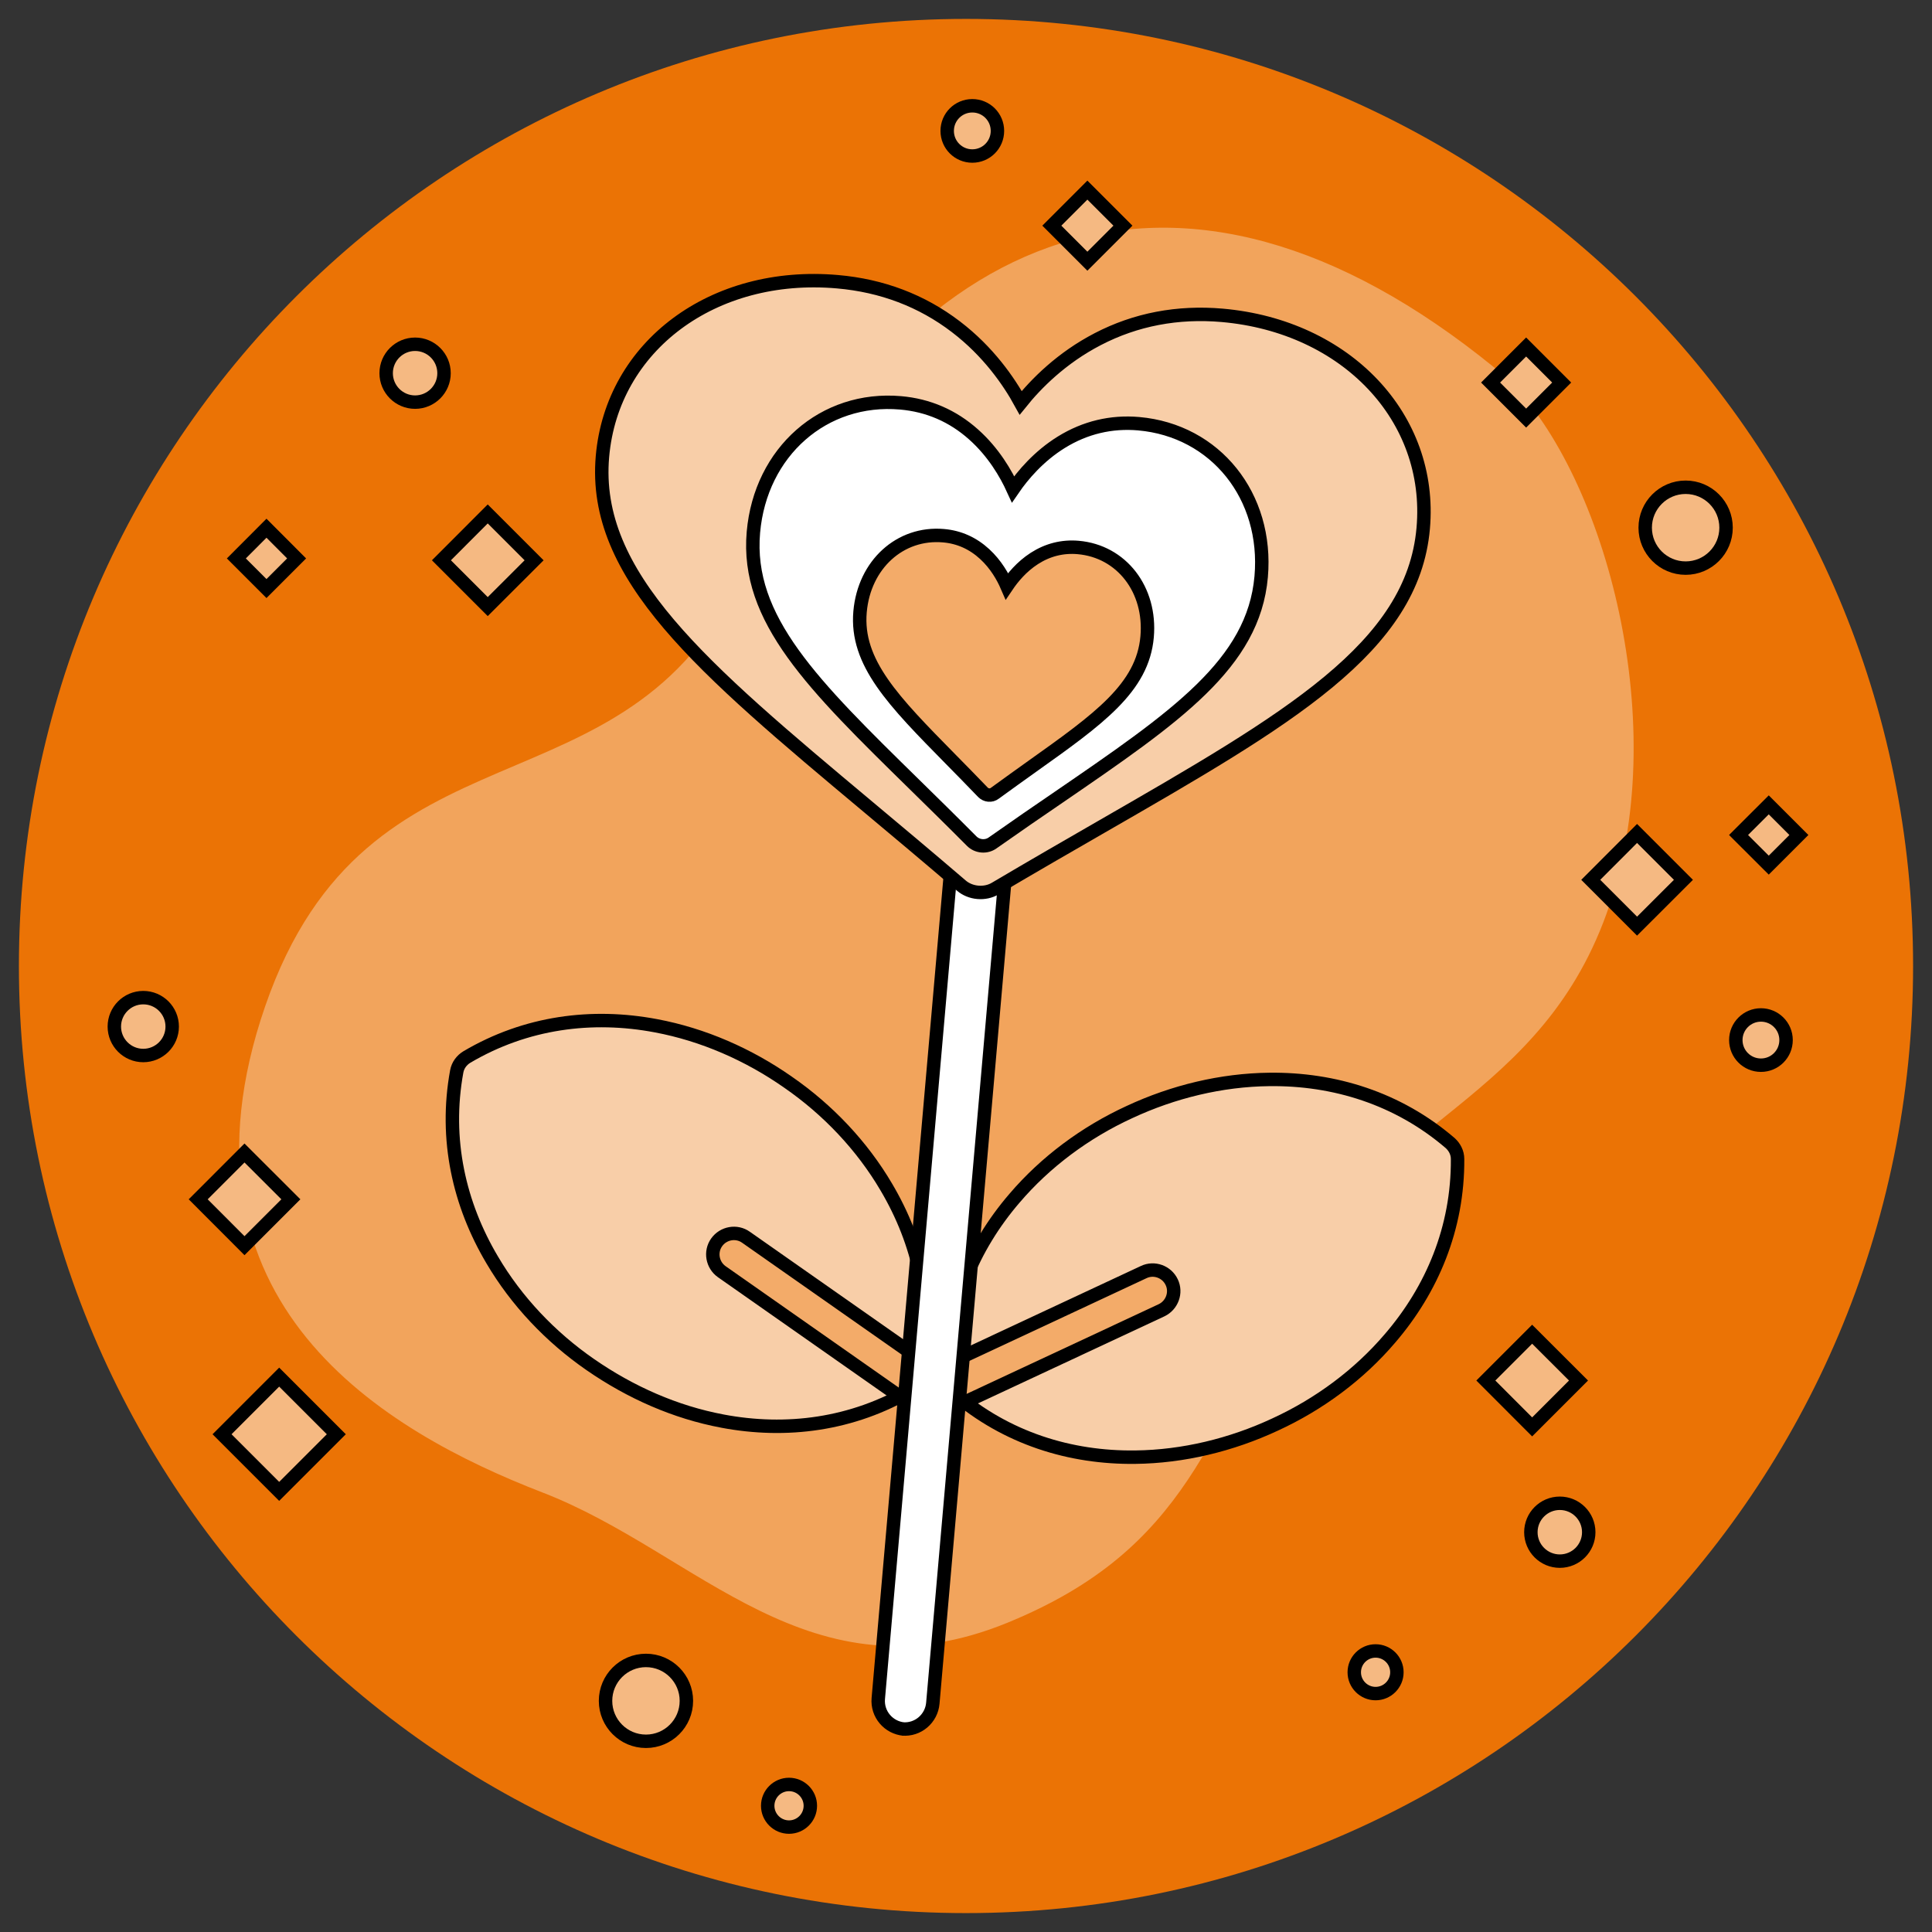 <?xml version="1.0" encoding="UTF-8"?>
<svg id="Laag_1" data-name="Laag 1" xmlns="http://www.w3.org/2000/svg" viewBox="0 0 289.13 289.13">
  <rect x="0" y="0" width="289.13" height="289.13" fill="#333333" stroke="none"/>
  <defs>
    <style>
      .cls-1, .cls-2, .cls-3 {
        fill: none;
        stroke: #000;
      }

      .cls-1, .cls-3 {
        stroke-width: 2.01px;
      }

      .cls-2 {
        stroke-width: 2.01px;
      }

      .cls-4 {
        fill: #f8cea8;
      }

      .cls-5 {
        fill: #f5b982;
      }

      .cls-6 {
        fill: #f3ab69;
      }

      .cls-7 {
        fill: #fff;
      }

      .cls-8 {
        fill: #eb7305;
      }

      .cls-3 {
        stroke-miterlimit: 10;
      }

      .cls-9 {
        fill: #f2a45c;
      }
    </style>
  </defs>
  <path class="cls-8" d="M144.57,286.3c78.28,0,141.73-63.46,141.73-141.73S222.84,2.83,144.57,2.83,2.83,66.29,2.83,144.57s63.46,141.73,141.73,141.73h0Z"/>
  <path class="cls-9" d="M223.72,55.08c-47.46-38.66-88.32-21.41-112.71,30.97-17.4,37.36-55.95,20-71.32,64.52-15.37,44.52,18.15,63.76,41.51,72.79,23.36,9.03,40,31.61,69.61,19.47,27.07-11.1,30.21-28.31,43.94-53.02,12.9-23.23,38.07-25.81,47.03-57.3,8.08-28.38-3.16-65.28-18.06-77.42h0Z"/>
  <path class="cls-5" d="M259.77,155.65c0,2.08,1.68,3.76,3.76,3.76s3.76-1.68,3.76-3.76-1.69-3.76-3.76-3.76-3.76,1.68-3.76,3.76h0Z"/>
  <path class="cls-2" d="M259.77,155.65c0,2.08,1.68,3.76,3.76,3.76s3.76-1.68,3.76-3.76-1.69-3.76-3.76-3.76-3.76,1.68-3.76,3.76h0Z"/>
  <path class="cls-5" d="M141.75,19.59c0,2.08,1.68,3.76,3.76,3.76s3.76-1.68,3.76-3.76-1.68-3.76-3.76-3.76-3.76,1.68-3.76,3.76h0Z"/>
  <path class="cls-2" d="M141.75,19.59c0,2.08,1.68,3.76,3.76,3.76s3.76-1.68,3.76-3.76-1.68-3.76-3.76-3.76-3.76,1.68-3.76,3.76h0Z"/>
  <path class="cls-5" d="M114.89,270.24c0,1.76,1.43,3.19,3.19,3.19s3.19-1.43,3.19-3.19-1.43-3.19-3.19-3.19-3.19,1.43-3.19,3.19h0Z"/>
  <path class="cls-2" d="M114.89,270.24c0,1.76,1.43,3.19,3.19,3.19s3.19-1.43,3.19-3.19-1.43-3.19-3.19-3.19-3.19,1.43-3.19,3.19h0Z"/>
  <path class="cls-5" d="M202.67,250.26c0,1.76,1.43,3.19,3.19,3.19s3.19-1.43,3.19-3.19-1.43-3.19-3.19-3.19-3.19,1.43-3.19,3.19h0Z"/>
  <path class="cls-2" d="M202.67,250.26c0,1.76,1.43,3.19,3.19,3.19s3.19-1.43,3.19-3.19-1.43-3.19-3.19-3.19-3.19,1.43-3.19,3.19h0Z"/>
  <path class="cls-5" d="M229.1,229.3c0,2.39,1.94,4.33,4.33,4.33s4.33-1.94,4.33-4.33-1.94-4.33-4.33-4.33-4.33,1.94-4.33,4.33h0Z"/>
  <path class="cls-2" d="M229.1,229.3c0,2.39,1.94,4.33,4.33,4.33s4.33-1.94,4.33-4.33-1.94-4.33-4.33-4.33-4.33,1.94-4.33,4.33h0Z"/>
  <path class="cls-5" d="M17.11,153.63c0,2.39,1.94,4.33,4.33,4.33s4.33-1.94,4.33-4.33-1.94-4.33-4.33-4.33-4.33,1.94-4.33,4.33h0Z"/>
  <path class="cls-2" d="M17.11,153.63c0,2.39,1.94,4.33,4.33,4.33s4.33-1.94,4.33-4.33-1.94-4.33-4.33-4.33-4.33,1.94-4.33,4.33h0Z"/>
  <path class="cls-5" d="M90.62,254.54c0,3.34,2.71,6.05,6.05,6.05s6.05-2.71,6.05-6.05-2.71-6.05-6.05-6.05-6.05,2.71-6.05,6.05h0Z"/>
  <path class="cls-2" d="M90.62,254.54c0,3.34,2.71,6.05,6.05,6.05s6.05-2.71,6.05-6.05-2.71-6.05-6.05-6.05-6.05,2.71-6.05,6.05h0Z"/>
  <path class="cls-5" d="M246.21,78.97c0,3.34,2.71,6.05,6.05,6.05s6.05-2.71,6.05-6.05-2.71-6.05-6.05-6.05-6.05,2.71-6.05,6.05h0Z"/>
  <path class="cls-2" d="M246.21,78.97c0,3.34,2.71,6.05,6.05,6.05s6.05-2.71,6.05-6.05-2.71-6.05-6.05-6.05-6.05,2.71-6.05,6.05h0Z"/>
  <path class="cls-5" d="M57.79,55.85c0,2.39,1.94,4.33,4.33,4.33s4.33-1.94,4.33-4.33-1.94-4.33-4.33-4.33-4.33,1.94-4.33,4.33h0Z"/>
  <path class="cls-2" d="M57.79,55.85c0,2.39,1.94,4.33,4.33,4.33s4.33-1.94,4.33-4.33-1.94-4.33-4.33-4.33-4.33,1.94-4.33,4.33h0Z"/>
  <polygon class="cls-5" points="244.99 124.73 238.06 131.67 244.99 138.6 251.93 131.67 244.99 124.73 244.99 124.73"/>
  <polygon class="cls-1" points="244.99 124.73 238.06 131.67 244.99 138.6 251.93 131.67 244.99 124.73 244.99 124.73"/>
  <polygon class="cls-5" points="229.29 199.67 222.36 206.6 229.29 213.54 236.23 206.6 229.29 199.67 229.29 199.67"/>
  <polygon class="cls-1" points="229.29 199.67 222.36 206.6 229.29 213.54 236.23 206.6 229.29 199.67 229.29 199.67"/>
  <polygon class="cls-5" points="228.39 51.93 223.07 57.25 228.39 62.57 233.71 57.25 228.39 51.93 228.39 51.93"/>
  <polygon class="cls-1" points="228.39 51.93 223.07 57.25 228.39 62.57 233.71 57.25 228.39 51.93 228.39 51.93"/>
  <polygon class="cls-5" points="162.73 28.45 157.41 33.77 162.73 39.09 168.05 33.77 162.73 28.45 162.73 28.45"/>
  <polygon class="cls-1" points="162.73 28.45 157.41 33.77 162.73 39.09 168.05 33.77 162.73 28.45 162.73 28.45"/>
  <polygon class="cls-5" points="41.78 206.09 33.23 214.64 41.78 223.19 50.33 214.64 41.78 206.09 41.78 206.09"/>
  <polygon class="cls-1" points="41.78 206.09 33.23 214.64 41.78 223.19 50.33 214.64 41.78 206.09 41.78 206.09"/>
  <polygon class="cls-5" points="36.59 172.55 29.66 179.48 36.59 186.42 43.53 179.48 36.59 172.55 36.59 172.55"/>
  <polygon class="cls-1" points="36.59 172.55 29.66 179.48 36.59 186.42 43.53 179.48 36.59 172.55 36.59 172.55"/>
  <polygon class="cls-5" points="264.7 120.45 260.18 124.96 264.7 129.47 269.21 124.96 264.7 120.45 264.7 120.45"/>
  <polygon class="cls-1" points="264.7 120.45 260.18 124.96 264.7 129.47 269.21 124.96 264.7 120.45 264.7 120.45"/>
  <polygon class="cls-5" points="39.88 79.05 35.37 83.57 39.88 88.08 44.39 83.57 39.88 79.05 39.88 79.05"/>
  <polygon class="cls-1" points="39.88 79.05 35.37 83.57 39.88 88.08 44.39 83.57 39.88 79.05 39.88 79.05"/>
  <polygon class="cls-5" points="72.99 76.91 66.06 83.85 72.99 90.78 79.93 83.85 72.99 76.91 72.99 76.91"/>
  <polygon class="cls-1" points="72.99 76.91 66.06 83.85 72.99 90.78 79.93 83.85 72.99 76.91 72.99 76.91"/>
  <path class="cls-4" d="M169.89,218.07c-9.72.12-19.27-2.83-27.07-9.52-.65-.59-1.11-1.42-1.11-2.39-.07-10.34,3.83-19.54,10.12-26.85,4.63-5.42,10.58-9.85,17.2-12.89,6.54-3.05,13.76-4.8,20.92-4.88,9.72-.12,19.27,2.83,27.07,9.52.65.59,1.11,1.42,1.11,2.39.07,10.34-3.83,19.54-10.12,26.85-4.62,5.42-10.58,9.85-17.2,12.89-6.54,3.05-13.76,4.8-20.92,4.88h0Z"/>
  <path class="cls-3" d="M169.89,218.07c-9.72.12-19.27-2.83-27.07-9.52-.65-.59-1.11-1.42-1.11-2.39-.07-10.34,3.83-19.54,10.12-26.85,4.63-5.42,10.58-9.85,17.2-12.89,6.54-3.05,13.76-4.8,20.92-4.88,9.72-.12,19.27,2.83,27.07,9.52.65.59,1.11,1.42,1.11,2.39.07,10.34-3.83,19.54-10.12,26.85-4.62,5.42-10.58,9.85-17.2,12.89-6.54,3.05-13.76,4.8-20.92,4.88h0Z"/>
  <path class="cls-6" d="M144.38,209.83c-.58-.4-1.07-.89-1.57-1.28-.65-.59-1.11-1.42-1.11-2.39-.03-.71.04-1.41,0-2.03l29.46-13.76c1.57-.75,3.45-.05,4.19,1.51.75,1.57.05,3.45-1.51,4.2l-29.46,13.76h0Z"/>
  <path class="cls-3" d="M144.38,209.83c-.58-.4-1.07-.89-1.57-1.28-.65-.59-1.11-1.42-1.11-2.39-.03-.71.04-1.41,0-2.03l29.46-13.76c1.57-.75,3.45-.05,4.19,1.51.75,1.57.05,3.45-1.51,4.2l-29.46,13.76h0Z"/>
  <path class="cls-4" d="M108.1,212.67c9.56,1.81,19.47.55,28.32-4.68.75-.46,1.34-1.21,1.51-2.16,1.86-10.17-.38-19.9-5.3-28.2-3.61-6.14-8.71-11.54-14.7-15.68-5.91-4.14-12.71-7.12-19.75-8.44-9.56-1.81-19.47-.55-28.32,4.68-.75.46-1.34,1.21-1.51,2.16-1.86,10.17.38,19.9,5.31,28.2,3.61,6.14,8.71,11.54,14.7,15.68,6,4.15,12.71,7.12,19.75,8.44h0Z"/>
  <path class="cls-3" d="M108.1,212.67c9.56,1.81,19.47.55,28.32-4.68.75-.46,1.34-1.21,1.51-2.16,1.86-10.17-.38-19.9-5.3-28.2-3.61-6.14-8.71-11.54-14.7-15.68-5.91-4.14-12.71-7.12-19.75-8.44-9.56-1.81-19.47-.55-28.32,4.68-.75.46-1.34,1.21-1.51,2.16-1.86,10.17.38,19.9,5.31,28.2,3.61,6.14,8.71,11.54,14.7,15.68,6,4.15,12.71,7.12,19.75,8.44h0Z"/>
  <path class="cls-6" d="M134.65,208.98c.56-.3,1.21-.69,1.76-.99.75-.46,1.34-1.21,1.51-2.16.15-.69.21-1.4.35-2l-26.63-18.67c-1.41-1.01-3.39-.65-4.39.76-1.01,1.41-.65,3.39.76,4.39l26.63,18.67h0Z"/>
  <path class="cls-3" d="M134.65,208.98c.56-.3,1.21-.69,1.76-.99.75-.46,1.34-1.21,1.51-2.16.15-.69.21-1.4.35-2l-26.63-18.67c-1.41-1.01-3.39-.65-4.39.76-1.01,1.41-.65,3.39.76,4.39l26.63,18.67h0Z"/>
  <path class="cls-7" d="M151.55,118.35l-11.95,136.55c-.2,2.28-2.21,4.05-4.57,3.84l.25.02c-2.28-.2-4.05-2.21-3.84-4.58l11.95-136.55"/>
  <path class="cls-3" d="M151.55,118.35l-11.95,136.55c-.2,2.28-2.21,4.05-4.57,3.84l.25.02c-2.28-.2-4.05-2.21-3.84-4.58l11.95-136.55"/>
  <path class="cls-4" d="M182.9,47.19c-6.66-.58-12.93.61-18.61,3.56-5.45,2.82-9.25,6.69-11.54,9.54-1.76-3.21-4.83-7.68-9.71-11.4-5.09-3.89-11.05-6.15-17.71-6.73-18.6-1.63-33.72,9.61-35.17,26.15-1.56,17.86,14.87,31.61,39.74,52.43,4.22,3.53,9.01,7.54,13.98,11.8.65.56,1.53.92,2.46,1,.93.08,1.85-.12,2.59-.56,5.63-3.33,11.04-6.45,15.82-9.2,28.11-16.18,46.68-26.87,48.24-44.73,1.45-16.53-11.49-30.23-30.09-31.86h0Z"/>
  <path class="cls-3" d="M182.9,47.19c-6.66-.58-12.93.61-18.61,3.56-5.45,2.82-9.25,6.69-11.54,9.54-1.76-3.21-4.83-7.68-9.71-11.4-5.09-3.89-11.05-6.15-17.71-6.73-18.6-1.63-33.72,9.61-35.17,26.15-1.56,17.86,14.87,31.61,39.74,52.43,4.22,3.53,9.01,7.54,13.98,11.8.65.56,1.53.92,2.46,1,.93.08,1.85-.12,2.59-.56,5.63-3.33,11.04-6.45,15.82-9.2,28.11-16.18,46.68-26.87,48.24-44.73,1.45-16.53-11.49-30.23-30.09-31.86h0Z"/>
  <path class="cls-7" d="M170.42,63.41c-4.12-.36-8.02.57-11.57,2.76-3.4,2.1-5.8,4.95-7.24,7.05-1.06-2.32-2.92-5.54-5.91-8.2-3.11-2.78-6.79-4.37-10.91-4.73-11.51-1.01-20.98,7.32-22.04,19.36-1.14,13.01,8.91,22.86,24.12,37.77,2.58,2.53,5.51,5.4,8.55,8.46.4.4.94.65,1.51.7.58.05,1.15-.1,1.61-.43,3.52-2.48,6.9-4.8,9.89-6.84,17.57-12.04,29.17-20,30.31-33.01,1.05-12.04-6.83-21.88-18.34-22.89h0Z"/>
  <path class="cls-3" d="M170.42,63.41c-4.12-.36-8.02.57-11.57,2.76-3.4,2.1-5.8,4.95-7.24,7.05-1.06-2.32-2.92-5.54-5.91-8.2-3.11-2.78-6.79-4.37-10.91-4.73-11.51-1.01-20.98,7.32-22.04,19.36-1.14,13.01,8.91,22.86,24.12,37.77,2.58,2.53,5.51,5.4,8.55,8.46.4.4.94.65,1.51.7.58.05,1.15-.1,1.61-.43,3.52-2.48,6.9-4.8,9.89-6.84,17.57-12.04,29.17-20,30.31-33.01,1.05-12.04-6.83-21.88-18.34-22.89h0Z"/>
  <path class="cls-6" d="M161.34,81.93c-2.33-.2-4.53.35-6.54,1.64-1.93,1.24-3.28,2.91-4.11,4.14-.59-1.36-1.64-3.24-3.33-4.79-1.76-1.62-3.83-2.55-6.16-2.75-6.5-.57-11.87,4.32-12.49,11.38-.67,7.62,5,13.37,13.57,22.08,1.46,1.48,3.11,3.16,4.82,4.94.23.23.53.38.86.41.33.03.65-.06.91-.26,2-1.46,3.91-2.82,5.6-4.03,9.95-7.08,16.53-11.76,17.2-19.39.62-7.06-3.82-12.81-10.33-13.37h0Z"/>
  <path class="cls-3" d="M161.34,81.93c-2.33-.2-4.53.35-6.54,1.64-1.93,1.24-3.28,2.91-4.11,4.14-.59-1.36-1.64-3.24-3.33-4.79-1.76-1.62-3.83-2.55-6.16-2.75-6.5-.57-11.87,4.32-12.49,11.38-.67,7.62,5,13.37,13.57,22.08,1.46,1.48,3.11,3.16,4.82,4.94.23.23.53.38.86.41.33.03.65-.06.91-.26,2-1.46,3.91-2.82,5.6-4.03,9.95-7.08,16.53-11.76,17.2-19.39.62-7.06-3.82-12.81-10.33-13.37h0Z"/>
</svg>